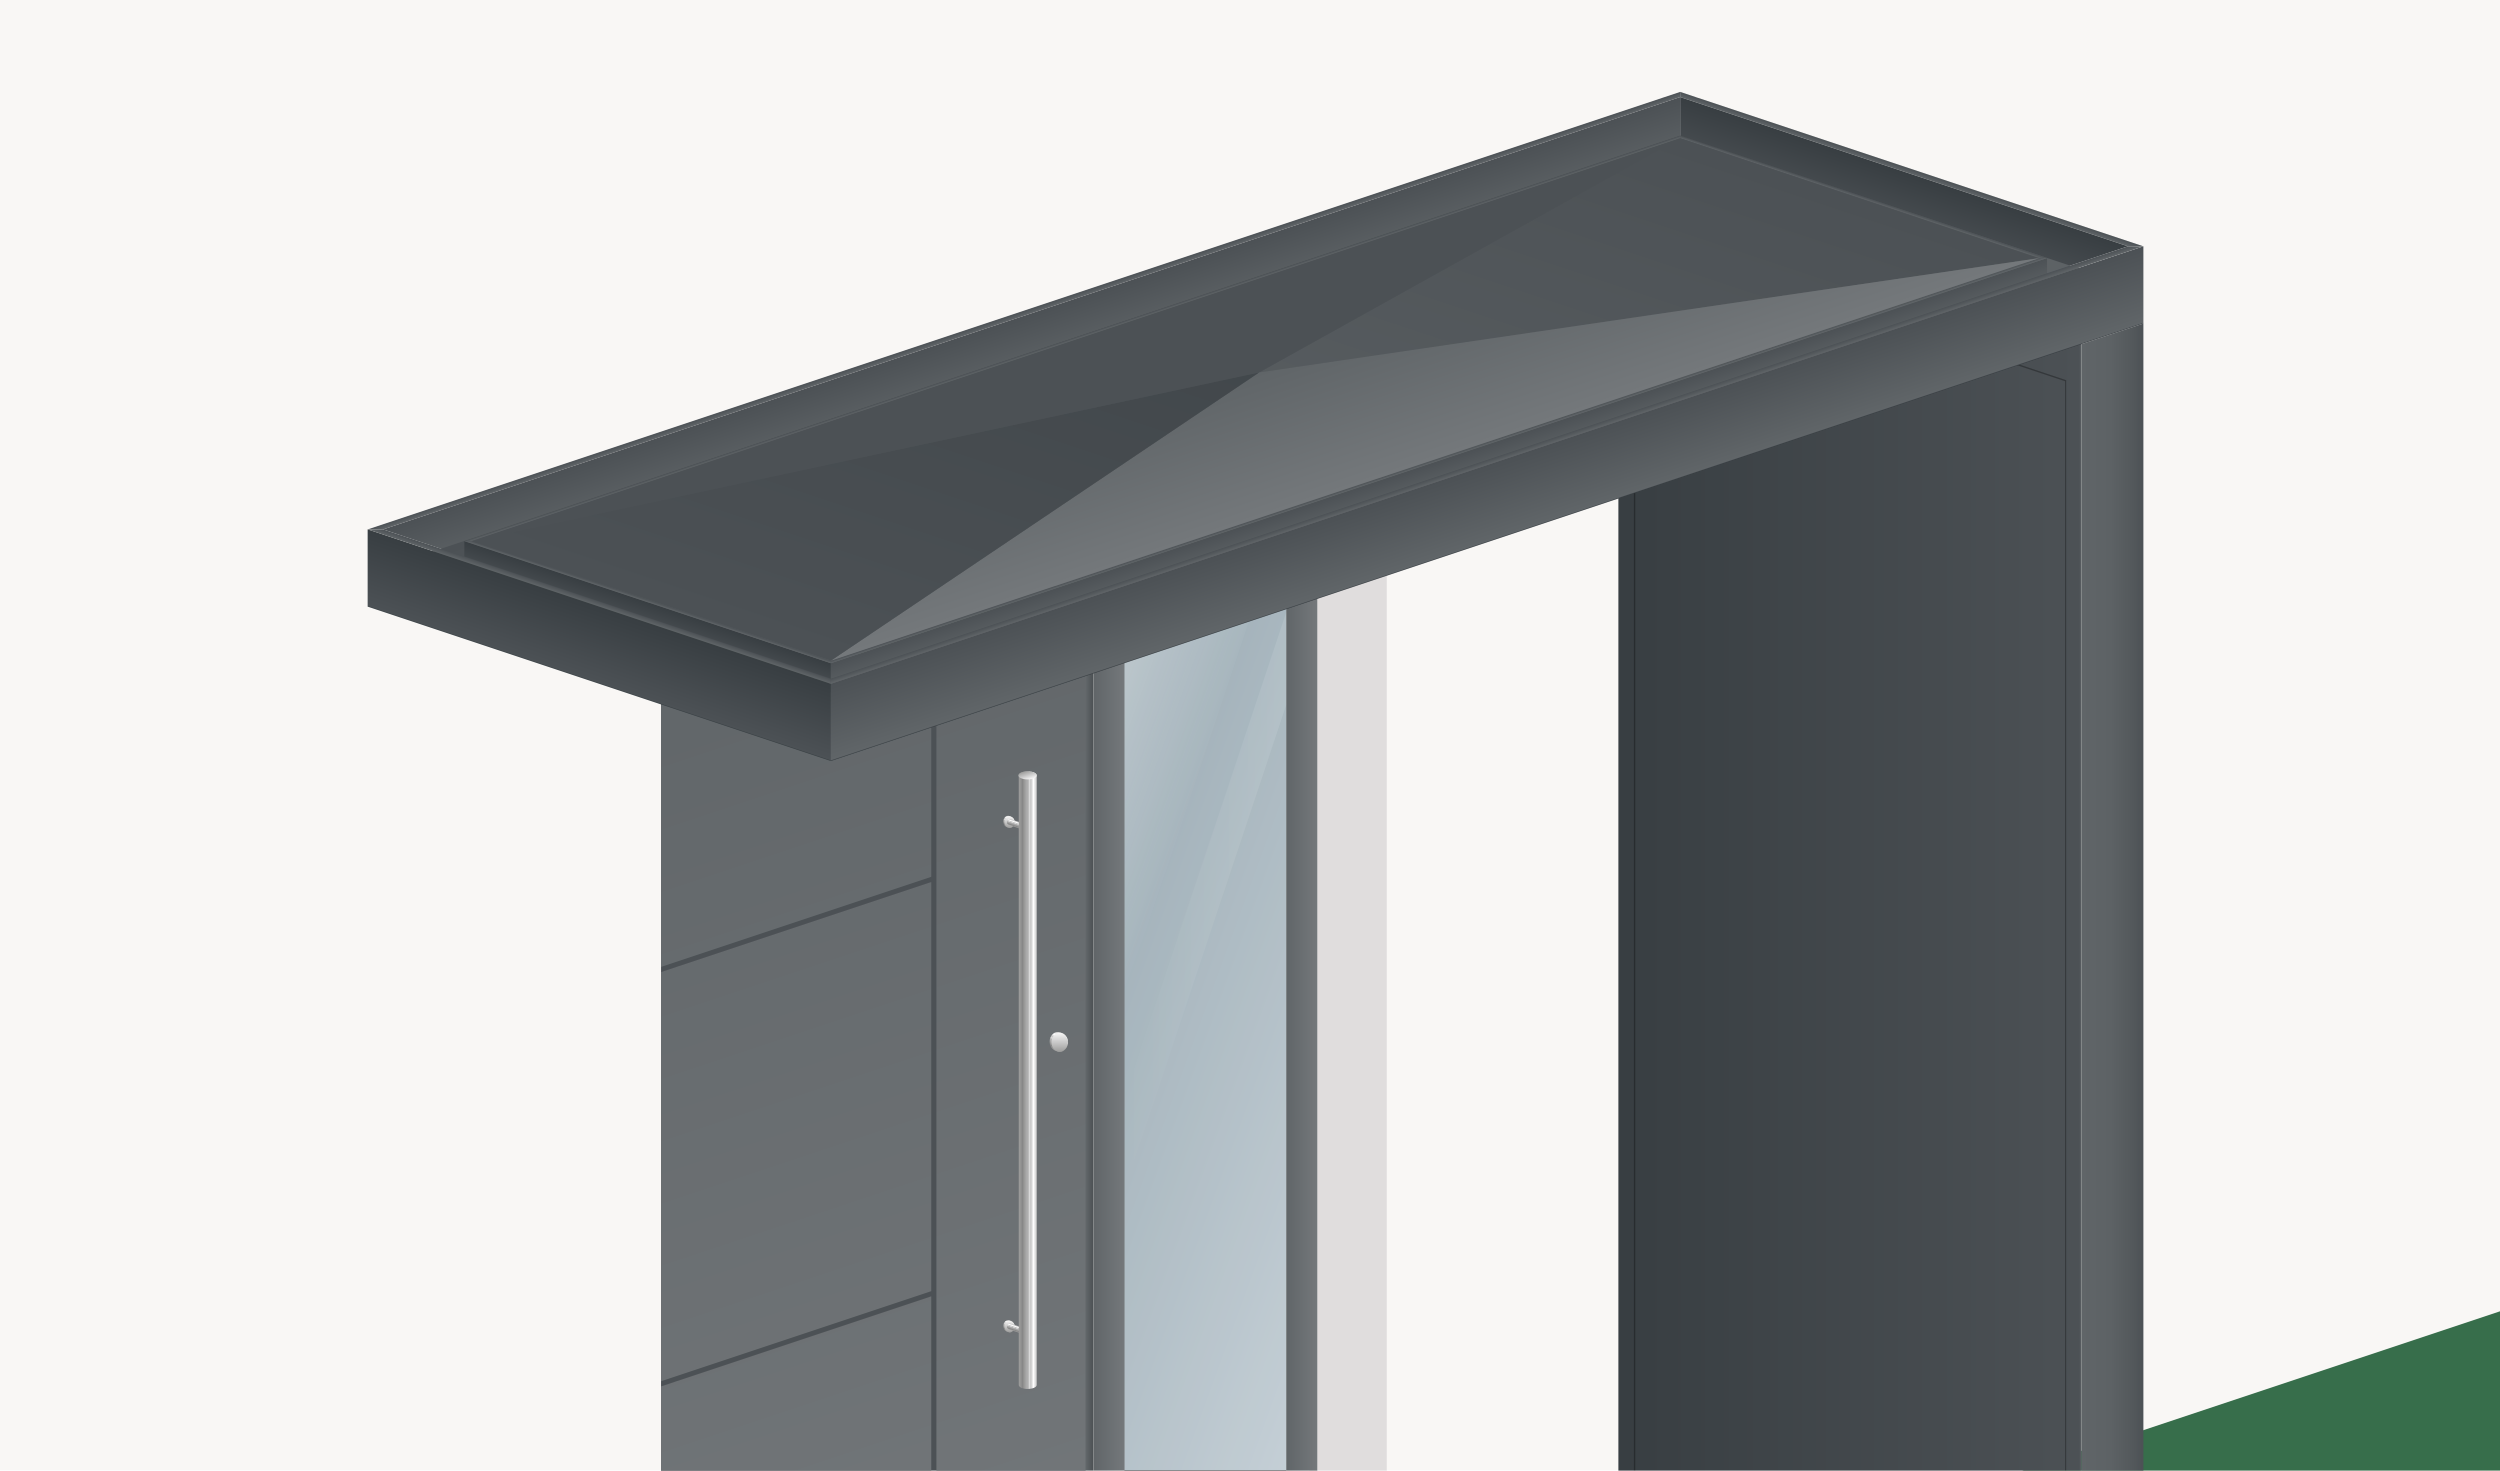 <?xml version="1.0" encoding="utf-8"?>
<!-- Generator: Adobe Illustrator 27.7.0, SVG Export Plug-In . SVG Version: 6.00 Build 0)  -->
<svg version="1.1" id="Ebene_1" xmlns="http://www.w3.org/2000/svg" xmlns:xlink="http://www.w3.org/1999/xlink" x="0px" y="0px"
	 viewBox="0 0 680 400" style="enable-background:new 0 0 680 400;" xml:space="preserve">
<style type="text/css">
	.st0{filter:url(#Wand_05);}
	.st1{fill:#F9F7F5;}
	.st2{fill:#376E4B;}
	.st3{fill:#4C5155;}
	.st4{fill:url(#SVGID_1_);}
	.st5{fill:url(#SVGID_00000020396289486217828050000002883299585456989089_);}
	.st6{fill:#E0DDDD;}
	.st7{fill:url(#SVGID_00000064355969050828363370000011908932366733120176_);}
	.st8{fill:url(#SVGID_00000090275408103501347800000013708128356057877420_);}
	.st9{fill:url(#SVGID_00000004510886574119265000000003523248269646582457_);}
	.st10{fill:url(#SVGID_00000178910164926097808030000008693155749483761798_);}
	.st11{fill:url(#traverse_00000163783768204255749980000004426624298549048200_);}
	.st12{fill:url(#SVGID_00000075882729569238993640000001025971738504962180_);}
	.st13{fill:url(#SVGID_00000074416679091797869480000012559295467215805086_);}
	.st14{fill:url(#traverse_00000132070478449564392110000010308141443541643934_);}
	.st15{fill:url(#SVGID_00000106112536381026592490000008407512617964775325_);}
	.st16{fill:url(#SVGID_00000176033940635835340860000005924214414875284627_);}
	.st17{opacity:0.85;}
	.st18{fill:url(#SVGID_00000042712784124696501070000015007050137007776653_);}
	.st19{fill:url(#SVGID_00000133521148106266894290000017542076932972907706_);}
	.st20{fill:url(#SVGID_00000146486185804339421920000008564802909881110189_);}
	.st21{fill:url(#SVGID_00000022555452165039326220000002566293702349174673_);}
	.st22{fill:url(#SVGID_00000075126362097209378270000002039268417152559514_);}
	.st23{fill:url(#SVGID_00000028299478616976335610000016404424863331389330_);}
	.st24{fill:url(#SVGID_00000050643516575973455590000006052849657237845409_);}
	.st25{fill:url(#SVGID_00000145768667442751712240000014544273227869255339_);}
	.st26{fill:url(#SVGID_00000170991262766642096820000015068771815780583357_);}
	.st27{opacity:0.3;}
	.st28{fill:url(#SVGID_00000060001615532142300880000000011459729874949260_);}
	.st29{fill:url(#SVGID_00000137129435192004458830000004272142751427952046_);}
	.st30{fill:url(#SVGID_00000165225303693605102300000018198692388936436372_);}
	.st31{fill:url(#SVGID_00000073712693330150146090000006883474224833318531_);}
	.st32{fill:url(#SVGID_00000130639598692827634860000017297258257660271538_);}
	.st33{fill:url(#SVGID_00000001647833171400483000000012907710914195472054_);}
	.st34{fill:url(#SVGID_00000142162541888134365230000007937152691554984845_);}
	.st35{fill:url(#SVGID_00000181084816610750512220000014580601648218897065_);}
	.st36{fill:url(#SVGID_00000048485605556136644840000013531520279316372918_);}
	.st37{fill:url(#SVGID_00000132067372061887129300000007133959640906924944_);}
	.st38{fill:url(#SVGID_00000062171847214508410430000006048357321446460296_);}
	.st39{fill:url(#SVGID_00000151505322438419077270000007000909784590860202_);}
	.st40{fill:url(#SVGID_00000173882604794252566930000009950419357736139962_);}
	.st41{fill:url(#SVGID_00000125571198731060957100000010356996026827108799_);}
	.st42{fill:url(#SVGID_00000167368541199210544590000011742353420353350836_);}
	.st43{fill:url(#SVGID_00000000929809522790779620000008765357729872023965_);}
	.st44{fill:url(#SVGID_00000036948136749275178610000010726627502631058065_);}
	.st45{fill:url(#SVGID_00000078753124961514643500000013842988492264161925_);}
	.st46{fill:url(#SVGID_00000024697404736694435640000013111349556944086711_);}
	.st47{fill:url(#SVGID_00000158736619380871197300000007688220871858470280_);}
	.st48{fill:url(#SVGID_00000054970751168393428410000003069942251517836443_);}
	.st49{fill:url(#SVGID_00000034801376544882622740000015399871448209153725_);}
	.st50{fill:url(#SVGID_00000122679701524508823000000001181308398428837521_);}
</style>
<filter  height="100%" id="Wand_05" width="100%" x="0%" y="0%">
	<feTurbulence  baseFrequency="4.14" numOctaves="9" result="noise" stitchTiles="noStitch" type="fractalNoise"></feTurbulence>
	<feDiffuseLighting  in="noise" lighting-color="#ede9e6" surfaceScale="1">
		<feDistantLight  azimuth="15" elevation="75"></feDistantLight>
	</feDiffuseLighting>
</filter>
<g>
	<g id="wand_00000163760290739595377760000000453043693303459718_" class="st0">
		<rect x="-1440" y="-1445" class="st1" width="3500" height="3500"/>
	</g>
	<polygon id="rasen_1_" class="st2" points="-1440,2055 -1440,1063.3 2060,-103.3 2060,2055 	"/>
	<g id="tuer_00000142874818139235213740000011015170664919077769_">
		<polygon class="st3" points="295.3,449.9 295.3,127.9 179.8,166.4 179.8,488.4 		"/>
		<linearGradient id="SVGID_1_" gradientUnits="userSpaceOnUse" x1="264.85" y1="460.05" x2="168.25" y2="170.25">
			<stop  offset="0" style="stop-color:#74787B"/>
			<stop  offset="1" style="stop-color:#606568"/>
		</linearGradient>
		<path class="st4" d="M179.8,375.7l73.5-24.5V239.9l-73.5,24.5V375.7z M179.8,488.4l73.5-24.5V352.6l-73.5,24.5V488.4z
			 M179.8,166.4V263l73.5-24.5v-96.6L179.8,166.4z"/>
		
			<linearGradient id="SVGID_00000154421051432813193480000007518719725003717791_" gradientUnits="userSpaceOnUse" x1="323.3" y1="440.567" x2="226.7" y2="150.767">
			<stop  offset="0" style="stop-color:#74787B"/>
			<stop  offset="1" style="stop-color:#606568"/>
		</linearGradient>
		<polygon style="fill:url(#SVGID_00000154421051432813193480000007518719725003717791_);" points="295.3,449.9 254.7,463.4 
			254.7,141.4 295.3,127.9 		"/>
	</g>
	<polygon id="tuerrahmen_00000034048907582704770090000017441157180276149905_" class="st6" points="356.2,429.6 356.2,107.6 
		377.2,100.6 377.2,436.6 	"/>
	<g id="schluesselloch_00000178176046311975071510000006572320739459665046_">
		
			<linearGradient id="SVGID_00000049932212180077618950000018045435649062619271_" gradientUnits="userSpaceOnUse" x1="2117.174" y1="285.848" x2="2118.791" y2="280.998" gradientTransform="matrix(1 0 0 1 -1830.032 0)">
			<stop  offset="0" style="stop-color:#9D9D9C"/>
			<stop  offset="0.109" style="stop-color:#949493"/>
			<stop  offset="0.206" style="stop-color:#878787"/>
			<stop  offset="0.254" style="stop-color:#90908F"/>
			<stop  offset="0.423" style="stop-color:#A9A9A9"/>
			<stop  offset="0.526" style="stop-color:#B2B2B2"/>
			<stop  offset="0.566" style="stop-color:#CDCDCD"/>
			<stop  offset="0.593" style="stop-color:#DADADA"/>
			<stop  offset="0.617" style="stop-color:#D3D3D3"/>
			<stop  offset="0.673" style="stop-color:#C6C6C6"/>
			<stop  offset="0.766" style="stop-color:#EAEAEA"/>
			<stop  offset="0.817" style="stop-color:#FFFFFF"/>
			<stop  offset="0.819" style="stop-color:#FEFEFE"/>
			<stop  offset="1" style="stop-color:#C6C6C6"/>
		</linearGradient>
		<path style="fill:url(#SVGID_00000049932212180077618950000018045435649062619271_);" d="M287.1,285.8c-0.9-0.3-1.6-1.3-1.6-2.5
			c0-1.4,1-2.6,2.2-2.6c0.2,0,0.4,0,0.6,0.1l0.6,0.2c0.9,0.3,1.6,1.3,1.6,2.5c0,1.4-1,2.6-2.2,2.6c-0.2,0-0.4,0-0.6-0.1L287.1,285.8
			z"/>
		<g>
			
				<linearGradient id="SVGID_00000162311527564461049140000002897177442614679205_" gradientUnits="userSpaceOnUse" x1="2118.271" y1="280.924" x2="2118.271" y2="286.112" gradientTransform="matrix(1 0 0 1 -1830.032 0)">
				<stop  offset="0" style="stop-color:#F6F6F6"/>
				<stop  offset="0.357" style="stop-color:#D5D5D5"/>
				<stop  offset="1" style="stop-color:#9D9D9C"/>
			</linearGradient>
			<path style="fill:url(#SVGID_00000162311527564461049140000002897177442614679205_);" d="M290.4,283.5c0,1.4-1,2.6-2.2,2.6
				c-0.2,0-0.4,0-0.6-0.1c-0.9-0.3-1.6-1.3-1.6-2.5c0-1.4,1-2.6,2.2-2.6c0.2,0,0.4,0,0.6,0.1C289.7,281.3,290.4,282.3,290.4,283.5z"
				/>
		</g>
	</g>
	<g id="tuergriff_00000111908720582995343550000002094393834644551585_">
		<g id="halterung_00000044856793587293975100000001805969925710121122_">
			
				<linearGradient id="SVGID_00000027585863263143855590000008193599714325340806_" gradientUnits="userSpaceOnUse" x1="2103.929" y1="362.239" x2="2104.911" y2="359.295" gradientTransform="matrix(1 0 0 1 -1830.032 0)">
				<stop  offset="0" style="stop-color:#9D9D9C"/>
				<stop  offset="0.109" style="stop-color:#949493"/>
				<stop  offset="0.206" style="stop-color:#878787"/>
				<stop  offset="0.254" style="stop-color:#90908F"/>
				<stop  offset="0.423" style="stop-color:#A9A9A9"/>
				<stop  offset="0.526" style="stop-color:#B2B2B2"/>
				<stop  offset="0.566" style="stop-color:#CDCDCD"/>
				<stop  offset="0.593" style="stop-color:#DADADA"/>
				<stop  offset="0.617" style="stop-color:#D3D3D3"/>
				<stop  offset="0.673" style="stop-color:#C6C6C6"/>
				<stop  offset="0.766" style="stop-color:#EAEAEA"/>
				<stop  offset="0.817" style="stop-color:#FFFFFF"/>
				<stop  offset="0.819" style="stop-color:#FEFEFE"/>
				<stop  offset="1" style="stop-color:#C6C6C6"/>
			</linearGradient>
			<path style="fill:url(#SVGID_00000027585863263143855590000008193599714325340806_);" d="M273.9,362.2c-0.6-0.2-1-0.8-1-1.5
				c0-0.9,0.6-1.6,1.3-1.6c0.1,0,0.2,0,0.4,0.1l0.4,0.1c0.6,0.2,1,0.8,1,1.5c0,0.9-0.6,1.6-1.3,1.6c-0.1,0-0.2,0-0.4-0.1
				L273.9,362.2z"/>
			<g>
				
					<linearGradient id="SVGID_00000154412842598672777970000000731302685747180980_" gradientUnits="userSpaceOnUse" x1="2104.595" y1="359.25" x2="2104.595" y2="362.4" gradientTransform="matrix(1 0 0 1 -1830.032 0)">
					<stop  offset="0" style="stop-color:#F6F6F6"/>
					<stop  offset="0.357" style="stop-color:#D5D5D5"/>
					<stop  offset="1" style="stop-color:#9D9D9C"/>
				</linearGradient>
				<path style="fill:url(#SVGID_00000154412842598672777970000000731302685747180980_);" d="M275.9,360.8c0,0.9-0.6,1.6-1.3,1.6
					c-0.1,0-0.2,0-0.4-0.1c-0.6-0.2-1-0.8-1-1.5c0-0.9,0.6-1.6,1.3-1.6c0.1,0,0.2,0,0.4,0.1C275.5,359.5,275.9,360.1,275.9,360.8z"
					/>
			</g>
			
				<linearGradient id="traverse_00000090284086546728047150000002299734574533739407_" gradientUnits="userSpaceOnUse" x1="-361.849" y1="362.426" x2="-361.326" y2="360.856" gradientTransform="matrix(1 0 0 1 638.6 0)">
				<stop  offset="0" style="stop-color:#9D9D9C"/>
				<stop  offset="0.109" style="stop-color:#949493"/>
				<stop  offset="0.206" style="stop-color:#878787"/>
				<stop  offset="0.254" style="stop-color:#90908F"/>
				<stop  offset="0.423" style="stop-color:#A9A9A9"/>
				<stop  offset="0.526" style="stop-color:#B2B2B2"/>
				<stop  offset="0.566" style="stop-color:#CDCDCD"/>
				<stop  offset="0.593" style="stop-color:#DADADA"/>
				<stop  offset="0.617" style="stop-color:#D3D3D3"/>
				<stop  offset="0.673" style="stop-color:#C6C6C6"/>
				<stop  offset="0.766" style="stop-color:#EAEAEA"/>
				<stop  offset="0.817" style="stop-color:#FFFFFF"/>
				<stop  offset="0.819" style="stop-color:#FEFEFE"/>
				<stop  offset="1" style="stop-color:#C6C6C6"/>
			</linearGradient>
			
				<path id="traverse_00000131342455525483092540000009682635866968825276_" style="fill:url(#traverse_00000090284086546728047150000002299734574533739407_);" d="
				M279.7,361.6c0.3,0.1,0.5,0.4,0.5,0.8c0,0.5-0.3,0.8-0.7,0.8c-0.1,0-0.1,0-0.2,0l-4.9-1.6c-0.3-0.1-0.5-0.4-0.5-0.8
				c0-0.5,0.3-0.8,0.7-0.8c0.1,0,0.1,0,0.2,0L279.7,361.6z"/>
		</g>
		<g id="halterung_00000163073055529321155360000012875787490435784348_">
			
				<linearGradient id="SVGID_00000094599683834963104330000004700508772156432828_" gradientUnits="userSpaceOnUse" x1="2103.929" y1="225.039" x2="2104.911" y2="222.095" gradientTransform="matrix(1 0 0 1 -1830.032 0)">
				<stop  offset="0" style="stop-color:#9D9D9C"/>
				<stop  offset="0.109" style="stop-color:#949493"/>
				<stop  offset="0.206" style="stop-color:#878787"/>
				<stop  offset="0.254" style="stop-color:#90908F"/>
				<stop  offset="0.423" style="stop-color:#A9A9A9"/>
				<stop  offset="0.526" style="stop-color:#B2B2B2"/>
				<stop  offset="0.566" style="stop-color:#CDCDCD"/>
				<stop  offset="0.593" style="stop-color:#DADADA"/>
				<stop  offset="0.617" style="stop-color:#D3D3D3"/>
				<stop  offset="0.673" style="stop-color:#C6C6C6"/>
				<stop  offset="0.766" style="stop-color:#EAEAEA"/>
				<stop  offset="0.817" style="stop-color:#FFFFFF"/>
				<stop  offset="0.819" style="stop-color:#FEFEFE"/>
				<stop  offset="1" style="stop-color:#C6C6C6"/>
			</linearGradient>
			<path style="fill:url(#SVGID_00000094599683834963104330000004700508772156432828_);" d="M273.9,225c-0.6-0.2-1-0.8-1-1.5
				c0-0.9,0.6-1.6,1.3-1.6c0.1,0,0.2,0,0.4,0.1l0.4,0.1c0.6,0.2,1,0.8,1,1.5c0,0.9-0.6,1.6-1.3,1.6c-0.1,0-0.2,0-0.4-0.1L273.9,225z
				"/>
			<g>
				
					<linearGradient id="SVGID_00000044138576713872191220000016504839521107943586_" gradientUnits="userSpaceOnUse" x1="2104.595" y1="222.05" x2="2104.595" y2="225.2" gradientTransform="matrix(1 0 0 1 -1830.032 0)">
					<stop  offset="0" style="stop-color:#F6F6F6"/>
					<stop  offset="0.357" style="stop-color:#D5D5D5"/>
					<stop  offset="1" style="stop-color:#9D9D9C"/>
				</linearGradient>
				<path style="fill:url(#SVGID_00000044138576713872191220000016504839521107943586_);" d="M275.9,223.6c0,0.9-0.6,1.6-1.3,1.6
					c-0.1,0-0.2,0-0.4-0.1c-0.6-0.2-1-0.8-1-1.5c0-0.9,0.6-1.6,1.3-1.6c0.1,0,0.2,0,0.4,0.1C275.5,222.3,275.9,222.9,275.9,223.6z"
					/>
			</g>
			
				<linearGradient id="traverse_00000013910092161739221890000015393886743553357982_" gradientUnits="userSpaceOnUse" x1="-361.849" y1="225.226" x2="-361.326" y2="223.656" gradientTransform="matrix(1 0 0 1 638.6 0)">
				<stop  offset="0" style="stop-color:#9D9D9C"/>
				<stop  offset="0.109" style="stop-color:#949493"/>
				<stop  offset="0.206" style="stop-color:#878787"/>
				<stop  offset="0.254" style="stop-color:#90908F"/>
				<stop  offset="0.423" style="stop-color:#A9A9A9"/>
				<stop  offset="0.526" style="stop-color:#B2B2B2"/>
				<stop  offset="0.566" style="stop-color:#CDCDCD"/>
				<stop  offset="0.593" style="stop-color:#DADADA"/>
				<stop  offset="0.617" style="stop-color:#D3D3D3"/>
				<stop  offset="0.673" style="stop-color:#C6C6C6"/>
				<stop  offset="0.766" style="stop-color:#EAEAEA"/>
				<stop  offset="0.817" style="stop-color:#FFFFFF"/>
				<stop  offset="0.819" style="stop-color:#FEFEFE"/>
				<stop  offset="1" style="stop-color:#C6C6C6"/>
			</linearGradient>
			
				<path id="traverse_00000019665815787532239140000003671628079688358031_" style="fill:url(#traverse_00000013910092161739221890000015393886743553357982_);" d="
				M279.7,224.4c0.3,0.1,0.5,0.4,0.5,0.8c0,0.5-0.3,0.8-0.7,0.8c-0.1,0-0.1,0-0.2,0l-4.9-1.6c-0.3-0.1-0.5-0.4-0.5-0.8
				c0-0.5,0.3-0.8,0.7-0.8c0.1,0,0.1,0,0.2,0L279.7,224.4z"/>
		</g>
		<g id="griff_00000171694092275121335690000008413630116249416371_">
			
				<linearGradient id="SVGID_00000020378485067807605760000016907119434584975021_" gradientUnits="userSpaceOnUse" x1="277.1" y1="293.8" x2="282" y2="293.8">
				<stop  offset="0" style="stop-color:#9D9D9C"/>
				<stop  offset="0.109" style="stop-color:#949493"/>
				<stop  offset="0.206" style="stop-color:#878787"/>
				<stop  offset="0.254" style="stop-color:#90908F"/>
				<stop  offset="0.423" style="stop-color:#A9A9A9"/>
				<stop  offset="0.526" style="stop-color:#B2B2B2"/>
				<stop  offset="0.566" style="stop-color:#CDCDCD"/>
				<stop  offset="0.593" style="stop-color:#DADADA"/>
				<stop  offset="0.617" style="stop-color:#D3D3D3"/>
				<stop  offset="0.673" style="stop-color:#C6C6C6"/>
				<stop  offset="0.766" style="stop-color:#EAEAEA"/>
				<stop  offset="0.817" style="stop-color:#FFFFFF"/>
				<stop  offset="0.819" style="stop-color:#FEFEFE"/>
				<stop  offset="1" style="stop-color:#C6C6C6"/>
			</linearGradient>
			<path style="fill:url(#SVGID_00000020378485067807605760000016907119434584975021_);" d="M282,376.7c0,0.6-1.1,1.1-2.5,1.1
				c-1.4,0-2.4-0.5-2.4-1.1V210.9c0-0.6,1.1-1.1,2.4-1.1c1.4,0,2.5,0.5,2.5,1.1V376.7z"/>
			<g>
				
					<linearGradient id="SVGID_00000024716561700476419390000006319632919342193542_" gradientUnits="userSpaceOnUse" x1="279.952" y1="-367.234" x2="279.148" y2="-364.823" gradientTransform="matrix(1 0 0 -1 0 -155.167)">
					<stop  offset="0" style="stop-color:#F6F6F6"/>
					<stop  offset="0.357" style="stop-color:#D5D5D5"/>
					<stop  offset="1" style="stop-color:#9D9D9C"/>
				</linearGradient>
				
					<ellipse style="fill:url(#SVGID_00000024716561700476419390000006319632919342193542_);" cx="279.5" cy="210.9" rx="2.5" ry="1.1"/>
			</g>
		</g>
	</g>
	<g id="fenster_00000039124035263033929940000013756978065289310343_">
		<g id="glas_00000009573134516160589350000012471879677358161332_">
			<polygon points="349.9,424.7 349.9,109.7 305.8,124.4 305.8,439.4 			"/>
		</g>
		<g id="glas_00000047032078645514409340000011817399442484474045_" class="st17">
			
				<linearGradient id="SVGID_00000096043250149998905730000015333197618466626721_" gradientUnits="userSpaceOnUse" x1="260.122" y1="249.899" x2="395.578" y2="299.201">
				<stop  offset="0" style="stop-color:#AFC3CD"/>
				<stop  offset="1" style="stop-color:#EAF6FE"/>
			</linearGradient>
			<polygon style="fill:url(#SVGID_00000096043250149998905730000015333197618466626721_);" points="349.9,424.7 349.9,109.7 
				305.8,124.4 305.8,439.4 			"/>
		</g>
		<g id="spiegelung_00000071518273320994802630000016827599742393592500_">
			
				<linearGradient id="SVGID_00000062886709153100199680000016295910662619968178_" gradientUnits="userSpaceOnUse" x1="305.8" y1="245.15" x2="349.9" y2="245.15">
				<stop  offset="0" style="stop-color:#FFFFFF;stop-opacity:0"/>
				<stop  offset="1" style="stop-color:#FFFFFF;stop-opacity:0.1"/>
			</linearGradient>
			<polygon style="fill:url(#SVGID_00000062886709153100199680000016295910662619968178_);" points="305.8,323.9 349.9,191.6 
				349.9,166.4 305.8,298.7 			"/>
		</g>
		<g id="spiegelung_00000039092993511410793350000000320493289152344483_">
			
				<linearGradient id="SVGID_00000021828955180050515520000003985642622702557314_" gradientUnits="userSpaceOnUse" x1="334.252" y1="192.53" x2="297.212" y2="179.048">
				<stop  offset="0" style="stop-color:#FFFFFF;stop-opacity:0"/>
				<stop  offset="1" style="stop-color:#FFFFFF;stop-opacity:0.4"/>
			</linearGradient>
			<polygon style="fill:url(#SVGID_00000021828955180050515520000003985642622702557314_);" points="305.8,270.7 349.9,138.4 
				349.9,109.7 318.7,120.1 305.8,158.7 			"/>
		</g>
		<g id="rahmen_00000139274043874845708430000003055302735327424418_">
			
				<linearGradient id="SVGID_00000111168243801786084430000017451139157755681693_" gradientUnits="userSpaceOnUse" x1="305.8" y1="287.5" x2="297.4" y2="287.5">
				<stop  offset="0" style="stop-color:#74787B"/>
				<stop  offset="1" style="stop-color:#606568"/>
			</linearGradient>
			<polygon style="fill:url(#SVGID_00000111168243801786084430000017451139157755681693_);" points="305.8,439.4 297.4,450.6 
				297.4,127.2 305.8,124.4 			"/>
			
				<linearGradient id="SVGID_00000160903070356626734230000017765442458161919631_" gradientUnits="userSpaceOnUse" x1="358.3" y1="268.6" x2="349.9" y2="268.6">
				<stop  offset="0" style="stop-color:#74787B"/>
				<stop  offset="1" style="stop-color:#606568"/>
			</linearGradient>
			<polygon style="fill:url(#SVGID_00000160903070356626734230000017765442458161919631_);" points="358.3,430.3 349.9,424.7 
				349.9,109.7 358.3,106.9 			"/>
			
				<linearGradient id="SVGID_00000054953619409313165360000014146802463036345510_" gradientUnits="userSpaceOnUse" x1="327.85" y1="440.45" x2="325.33" y2="432.89">
				<stop  offset="0" style="stop-color:#606568"/>
				<stop  offset="1" style="stop-color:#74787B"/>
			</linearGradient>
			<polygon style="fill:url(#SVGID_00000054953619409313165360000014146802463036345510_);" points="358.3,430.3 297.4,450.6 
				305.8,439.4 349.9,424.7 			"/>
			
				<linearGradient id="SVGID_00000071535180235487840880000009571854606975303305_" gradientUnits="userSpaceOnUse" x1="297.4" y1="288.9" x2="295.3" y2="288.9">
				<stop  offset="0" style="stop-color:#606568"/>
				<stop  offset="5.000000e-02" style="stop-color:#4C5155"/>
				<stop  offset="0.9" style="stop-color:#606568"/>
				<stop  offset="1" style="stop-color:#4C5155"/>
			</linearGradient>
			<polygon style="fill:url(#SVGID_00000071535180235487840880000009571854606975303305_);" points="295.3,449.9 295.3,127.9 
				297.4,127.2 297.4,450.6 			"/>
		</g>
	</g>
	<g id="seitenteil_00000010992635230805975730000001684743369800910524_">
		
			<linearGradient id="SVGID_00000081639067424804511030000017721525179561992862_" gradientUnits="userSpaceOnUse" x1="566.2" y1="272.8" x2="583" y2="272.8">
			<stop  offset="0" style="stop-color:#606568"/>
			<stop  offset="0.467" style="stop-color:#5D6265"/>
			<stop  offset="0.841" style="stop-color:#53585B"/>
			<stop  offset="1" style="stop-color:#4C5155"/>
		</linearGradient>
		<polygon style="fill:url(#SVGID_00000081639067424804511030000017721525179561992862_);" points="583,88 566.2,93.6 566.2,457.6 
			583,452 		"/>
		
			<linearGradient id="SVGID_00000040577410240487147450000005948878519367189912_" gradientUnits="userSpaceOnUse" x1="440.2" y1="254.6" x2="566.2" y2="254.6">
			<stop  offset="0" style="stop-color:#383E42"/>
			<stop  offset="5.000000e-03" style="stop-color:#383E42"/>
			<stop  offset="0.995" style="stop-color:#4C5155"/>
			<stop  offset="1" style="stop-color:#606568"/>
		</linearGradient>
		<polygon style="fill:url(#SVGID_00000040577410240487147450000005948878519367189912_);" points="440.2,51.6 566.2,93.6 
			566.2,457.6 440.2,415.6 		"/>
		<g class="st27">
			<path d="M444.8,64.7l116.9,39v347.9l-116.9-39V64.7 M444.4,64.2v348.6L562,452V103.4L444.4,64.2L444.4,64.2z"/>
		</g>
	</g>
	<g id="unterbau_x5F_dach_00000175281553187631083370000013170099334290454707_">
		
			<linearGradient id="SVGID_00000124141475359879708320000015707958238004711100_" gradientUnits="userSpaceOnUse" x1="493.33" y1="69.31" x2="496.27" y2="60.49">
			<stop  offset="0" style="stop-color:#606568"/>
			<stop  offset="1" style="stop-color:#4C5155"/>
		</linearGradient>
		<polygon style="fill:url(#SVGID_00000124141475359879708320000015707958238004711100_);" points="442.3,52.3 532.6,82.4 
			547.3,77.5 457,47.4 		"/>
		
			<linearGradient id="SVGID_00000158747031087650094050000000770407046548630416_" gradientUnits="userSpaceOnUse" x1="485.35" y1="73.65" x2="487.45" y2="67.35">
			<stop  offset="0" style="stop-color:#383E42"/>
			<stop  offset="1.500000e-02" style="stop-color:#4C5155"/>
			<stop  offset="1" style="stop-color:#383E42"/>
		</linearGradient>
		<polygon style="fill:url(#SVGID_00000158747031087650094050000000770407046548630416_);" points="522.1,85.9 442.3,59.3 
			442.3,52.3 532.6,82.4 		"/>
		
			<linearGradient id="SVGID_00000030467031545199902980000009811788869072263857_" gradientUnits="userSpaceOnUse" x1="291.1" y1="109.7" x2="289" y2="103.4">
			<stop  offset="0" style="stop-color:#383E42"/>
			<stop  offset="1.500000e-02" style="stop-color:#606568"/>
			<stop  offset="1" style="stop-color:#4C5155"/>
		</linearGradient>
		<polygon style="fill:url(#SVGID_00000030467031545199902980000009811788869072263857_);" points="146.2,158 442.3,59.3 
			442.3,52.3 135.7,154.5 		"/>
	</g>
	<g id="rahmen_00000152238139483254003580000004920731917335663029_">
		
			<linearGradient id="SVGID_00000009580728053081434320000016177354237450671285_" gradientUnits="userSpaceOnUse" x1="519.58" y1="47.26" x2="520" y2="46">
			<stop  offset="0" style="stop-color:#606568"/>
			<stop  offset="1" style="stop-color:#4C5155"/>
		</linearGradient>
		<polygon style="fill:url(#SVGID_00000009580728053081434320000016177354237450671285_);" points="457,26.4 578.8,67 583,67 
			457,25 		"/>
		
			<linearGradient id="SVGID_00000178909746211419464480000008467435146917386382_" gradientUnits="userSpaceOnUse" x1="512.65" y1="62.45" x2="517.9" y2="46.7">
			<stop  offset="0" style="stop-color:#383E42"/>
			<stop  offset="1.500000e-02" style="stop-color:#4C5155"/>
			<stop  offset="1" style="stop-color:#383E42"/>
		</linearGradient>
		<polygon style="fill:url(#SVGID_00000178909746211419464480000008467435146917386382_);" points="552.5,75.8 457,43.9 457,26.4 
			578.8,67 		"/>
		
			<linearGradient id="SVGID_00000034048901245402650030000006849465778044112809_" gradientUnits="userSpaceOnUse" x1="278.92" y1="85.76" x2="278.5" y2="84.5">
			<stop  offset="0" style="stop-color:#606568"/>
			<stop  offset="1" style="stop-color:#4C5155"/>
		</linearGradient>
		<polygon style="fill:url(#SVGID_00000034048901245402650030000006849465778044112809_);" points="457,26.4 104.2,144 100,144 
			457,25 		"/>
		
			<linearGradient id="SVGID_00000113348837391220856810000006976404840372503736_" gradientUnits="userSpaceOnUse" x1="285.85" y1="100.95" x2="280.6" y2="85.2">
			<stop  offset="0" style="stop-color:#383E42"/>
			<stop  offset="1.500000e-02" style="stop-color:#606568"/>
			<stop  offset="1" style="stop-color:#4C5155"/>
		</linearGradient>
		<polygon style="fill:url(#SVGID_00000113348837391220856810000006976404840372503736_);" points="130.5,152.8 457,43.9 457,26.4 
			104.2,144 		"/>
	</g>
	
		<linearGradient id="SVGID_00000120536502802950039720000014819668863839096705_" gradientUnits="userSpaceOnUse" x1="353.68" y1="152.54" x2="329.32" y2="79.46">
		<stop  offset="0" style="stop-color:#606568"/>
		<stop  offset="1" style="stop-color:#4C5155"/>
	</linearGradient>
	<path style="fill:url(#SVGID_00000120536502802950039720000014819668863839096705_);" d="M226,195.1l-121.8-40.6L457,36.9
		l121.8,40.6L226,195.1z"/>
	<g id="dach_00000093899473989059417330000017066533902698355386_">
		
			<linearGradient id="SVGID_00000014619838717925313950000005111239806330852528_" gradientUnits="userSpaceOnUse" x1="174.97" y1="171.09" x2="177.28" y2="164.16">
			<stop  offset="0" style="stop-color:#383E42"/>
			<stop  offset="1.500000e-02" style="stop-color:#4C5155"/>
			<stop  offset="1" style="stop-color:#383E42"/>
		</linearGradient>
		<polygon style="fill:url(#SVGID_00000014619838717925313950000005111239806330852528_);" points="226,180.4 126.3,147.2 
			126.3,154.9 226,188.1 		"/>
		
			<linearGradient id="SVGID_00000096755726220605274680000017289282456584027811_" gradientUnits="userSpaceOnUse" x1="176.125" y1="163.775" x2="176.335" y2="163.145">
			<stop  offset="0" style="stop-color:#606568"/>
			<stop  offset="1" style="stop-color:#4C5155"/>
		</linearGradient>
		<polygon style="fill:url(#SVGID_00000096755726220605274680000017289282456584027811_);" points="226,179.7 128.4,147.2 
			126.3,147.2 226,180.4 		"/>
		
			<linearGradient id="SVGID_00000129208260948807977690000010881728820501797508_" gradientUnits="userSpaceOnUse" x1="392.53" y1="132.59" x2="390.22" y2="125.66">
			<stop  offset="0" style="stop-color:#383E42"/>
			<stop  offset="1.500000e-02" style="stop-color:#5E6366"/>
			<stop  offset="1" style="stop-color:#4C5155"/>
		</linearGradient>
		<polygon style="fill:url(#SVGID_00000129208260948807977690000010881728820501797508_);" points="556.8,70.2 226,180.4 226,188.1 
			556.8,77.8 		"/>
		
			<linearGradient id="SVGID_00000012458895585579523920000002573584150143327360_" gradientUnits="userSpaceOnUse" x1="391.375" y1="125.275" x2="391.165" y2="124.645">
			<stop  offset="0" style="stop-color:#606568"/>
			<stop  offset="1" style="stop-color:#4C5155"/>
		</linearGradient>
		<polygon style="fill:url(#SVGID_00000012458895585579523920000002573584150143327360_);" points="226,179.7 554.7,70.2 
			556.8,70.2 226,180.4 		"/>
		
			<linearGradient id="SVGID_00000171685526436697711190000013291205266596592260_" gradientUnits="userSpaceOnUse" x1="291.835" y1="92.655" x2="291.625" y2="92.025">
			<stop  offset="0" style="stop-color:#606568"/>
			<stop  offset="1" style="stop-color:#4C5155"/>
		</linearGradient>
		<polygon style="fill:url(#SVGID_00000171685526436697711190000013291205266596592260_);" points="126.3,147.2 457,36.9 457,37.6 
			128.4,147.2 		"/>
		
			<linearGradient id="SVGID_00000157303425449250734340000015635042103092444802_" gradientUnits="userSpaceOnUse" x1="506.665" y1="54.155" x2="506.875" y2="53.525">
			<stop  offset="0" style="stop-color:#606568"/>
			<stop  offset="1" style="stop-color:#4C5155"/>
		</linearGradient>
		<polygon style="fill:url(#SVGID_00000157303425449250734340000015635042103092444802_);" points="556.8,70.2 457,36.9 457,37.6 
			554.7,70.2 		"/>
		
			<linearGradient id="SVGID_00000163752311648950004160000010171767777502418621_" gradientUnits="userSpaceOnUse" x1="128.35" y1="147.15" x2="128.35" y2="147.15">
			<stop  offset="0" style="stop-color:#606568"/>
			<stop  offset="1" style="stop-color:#4C5155"/>
		</linearGradient>
		<path style="fill:url(#SVGID_00000163752311648950004160000010171767777502418621_);" d="M128.4,147.1"/>
		
			<linearGradient id="SVGID_00000136393714609183616650000011957813073859403707_" gradientUnits="userSpaceOnUse" x1="128.35" y1="147.15" x2="128.35" y2="147.15">
			<stop  offset="0" style="stop-color:#606568"/>
			<stop  offset="1" style="stop-color:#4C5155"/>
		</linearGradient>
		<path style="fill:url(#SVGID_00000136393714609183616650000011957813073859403707_);" d="M128.4,147.1"/>
		
			<linearGradient id="SVGID_00000148622243710479049040000015688694551727269551_" gradientUnits="userSpaceOnUse" x1="402.767" y1="223.223" x2="463.878" y2="39.892">
			<stop  offset="0" style="stop-color:#606568"/>
			<stop  offset="1" style="stop-color:#4C5155"/>
		</linearGradient>
		<polygon style="fill:url(#SVGID_00000148622243710479049040000015688694551727269551_);" points="554.7,70.2 457,37.6 
			342.5,101.3 		"/>
		<polygon class="st3" points="457,37.6 128.4,147.1 342.5,101.3 		"/>
		
			<linearGradient id="SVGID_00000118396081211767836070000000886544908228196240_" gradientUnits="userSpaceOnUse" x1="390.325" y1="124.925" x2="378.46" y2="89.33">
			<stop  offset="0" style="stop-color:#74787B"/>
			<stop  offset="1" style="stop-color:#606568"/>
		</linearGradient>
		<polygon style="fill:url(#SVGID_00000118396081211767836070000000886544908228196240_);" points="342.5,101.3 226,179.7 
			554.7,70.2 		"/>
		
			<linearGradient id="SVGID_00000093137756250750837180000003003099158896902815_" gradientUnits="userSpaceOnUse" x1="217.863" y1="176.988" x2="288.213" y2="-34.063">
			<stop  offset="0" style="stop-color:#4C5155"/>
			<stop  offset="1" style="stop-color:#383E42"/>
		</linearGradient>
		<polygon style="fill:url(#SVGID_00000093137756250750837180000003003099158896902815_);" points="128.4,147.1 226,179.7 
			342.5,101.3 		"/>
	</g>
	<g id="rahmen_00000157301633858064405020000013958274033907891607_">
		
			<linearGradient id="SVGID_00000062156860822297771070000008685540040570857905_" gradientUnits="userSpaceOnUse" x1="159.85" y1="184.95" x2="166.15" y2="166.05">
			<stop  offset="0" style="stop-color:#383E42"/>
			<stop  offset="1.500000e-02" style="stop-color:#4C5155"/>
			<stop  offset="1" style="stop-color:#383E42"/>
		</linearGradient>
		<polygon style="fill:url(#SVGID_00000062156860822297771070000008685540040570857905_);" points="100,144 226,186 226,207 
			100,165 		"/>
		
			<linearGradient id="SVGID_00000069392236369562353580000002464962481785203385_" gradientUnits="userSpaceOnUse" x1="163" y1="165" x2="163.42" y2="163.74">
			<stop  offset="0" style="stop-color:#606568"/>
			<stop  offset="1" style="stop-color:#4C5155"/>
		</linearGradient>
		<polygon style="fill:url(#SVGID_00000069392236369562353580000002464962481785203385_);" points="226,184.6 104.2,144 100,144 
			226,186 		"/>
		
			<linearGradient id="SVGID_00000160167690748610201240000000388864166132989099_" gradientUnits="userSpaceOnUse" x1="407.65" y1="146.45" x2="401.35" y2="127.55">
			<stop  offset="0" style="stop-color:#383E42"/>
			<stop  offset="1.500000e-02" style="stop-color:#606568"/>
			<stop  offset="1" style="stop-color:#4C5155"/>
		</linearGradient>
		<polygon style="fill:url(#SVGID_00000160167690748610201240000000388864166132989099_);" points="583,67 226,186 226,207 583,88 
					"/>
		
			<linearGradient id="SVGID_00000072280443522914534030000005646048951251172000_" gradientUnits="userSpaceOnUse" x1="404.5" y1="126.5" x2="404.08" y2="125.24">
			<stop  offset="0" style="stop-color:#606568"/>
			<stop  offset="1" style="stop-color:#4C5155"/>
		</linearGradient>
		<polygon style="fill:url(#SVGID_00000072280443522914534030000005646048951251172000_);" points="226,184.6 578.8,67 583,67 
			226,186 		"/>
	</g>
</g>
</svg>
